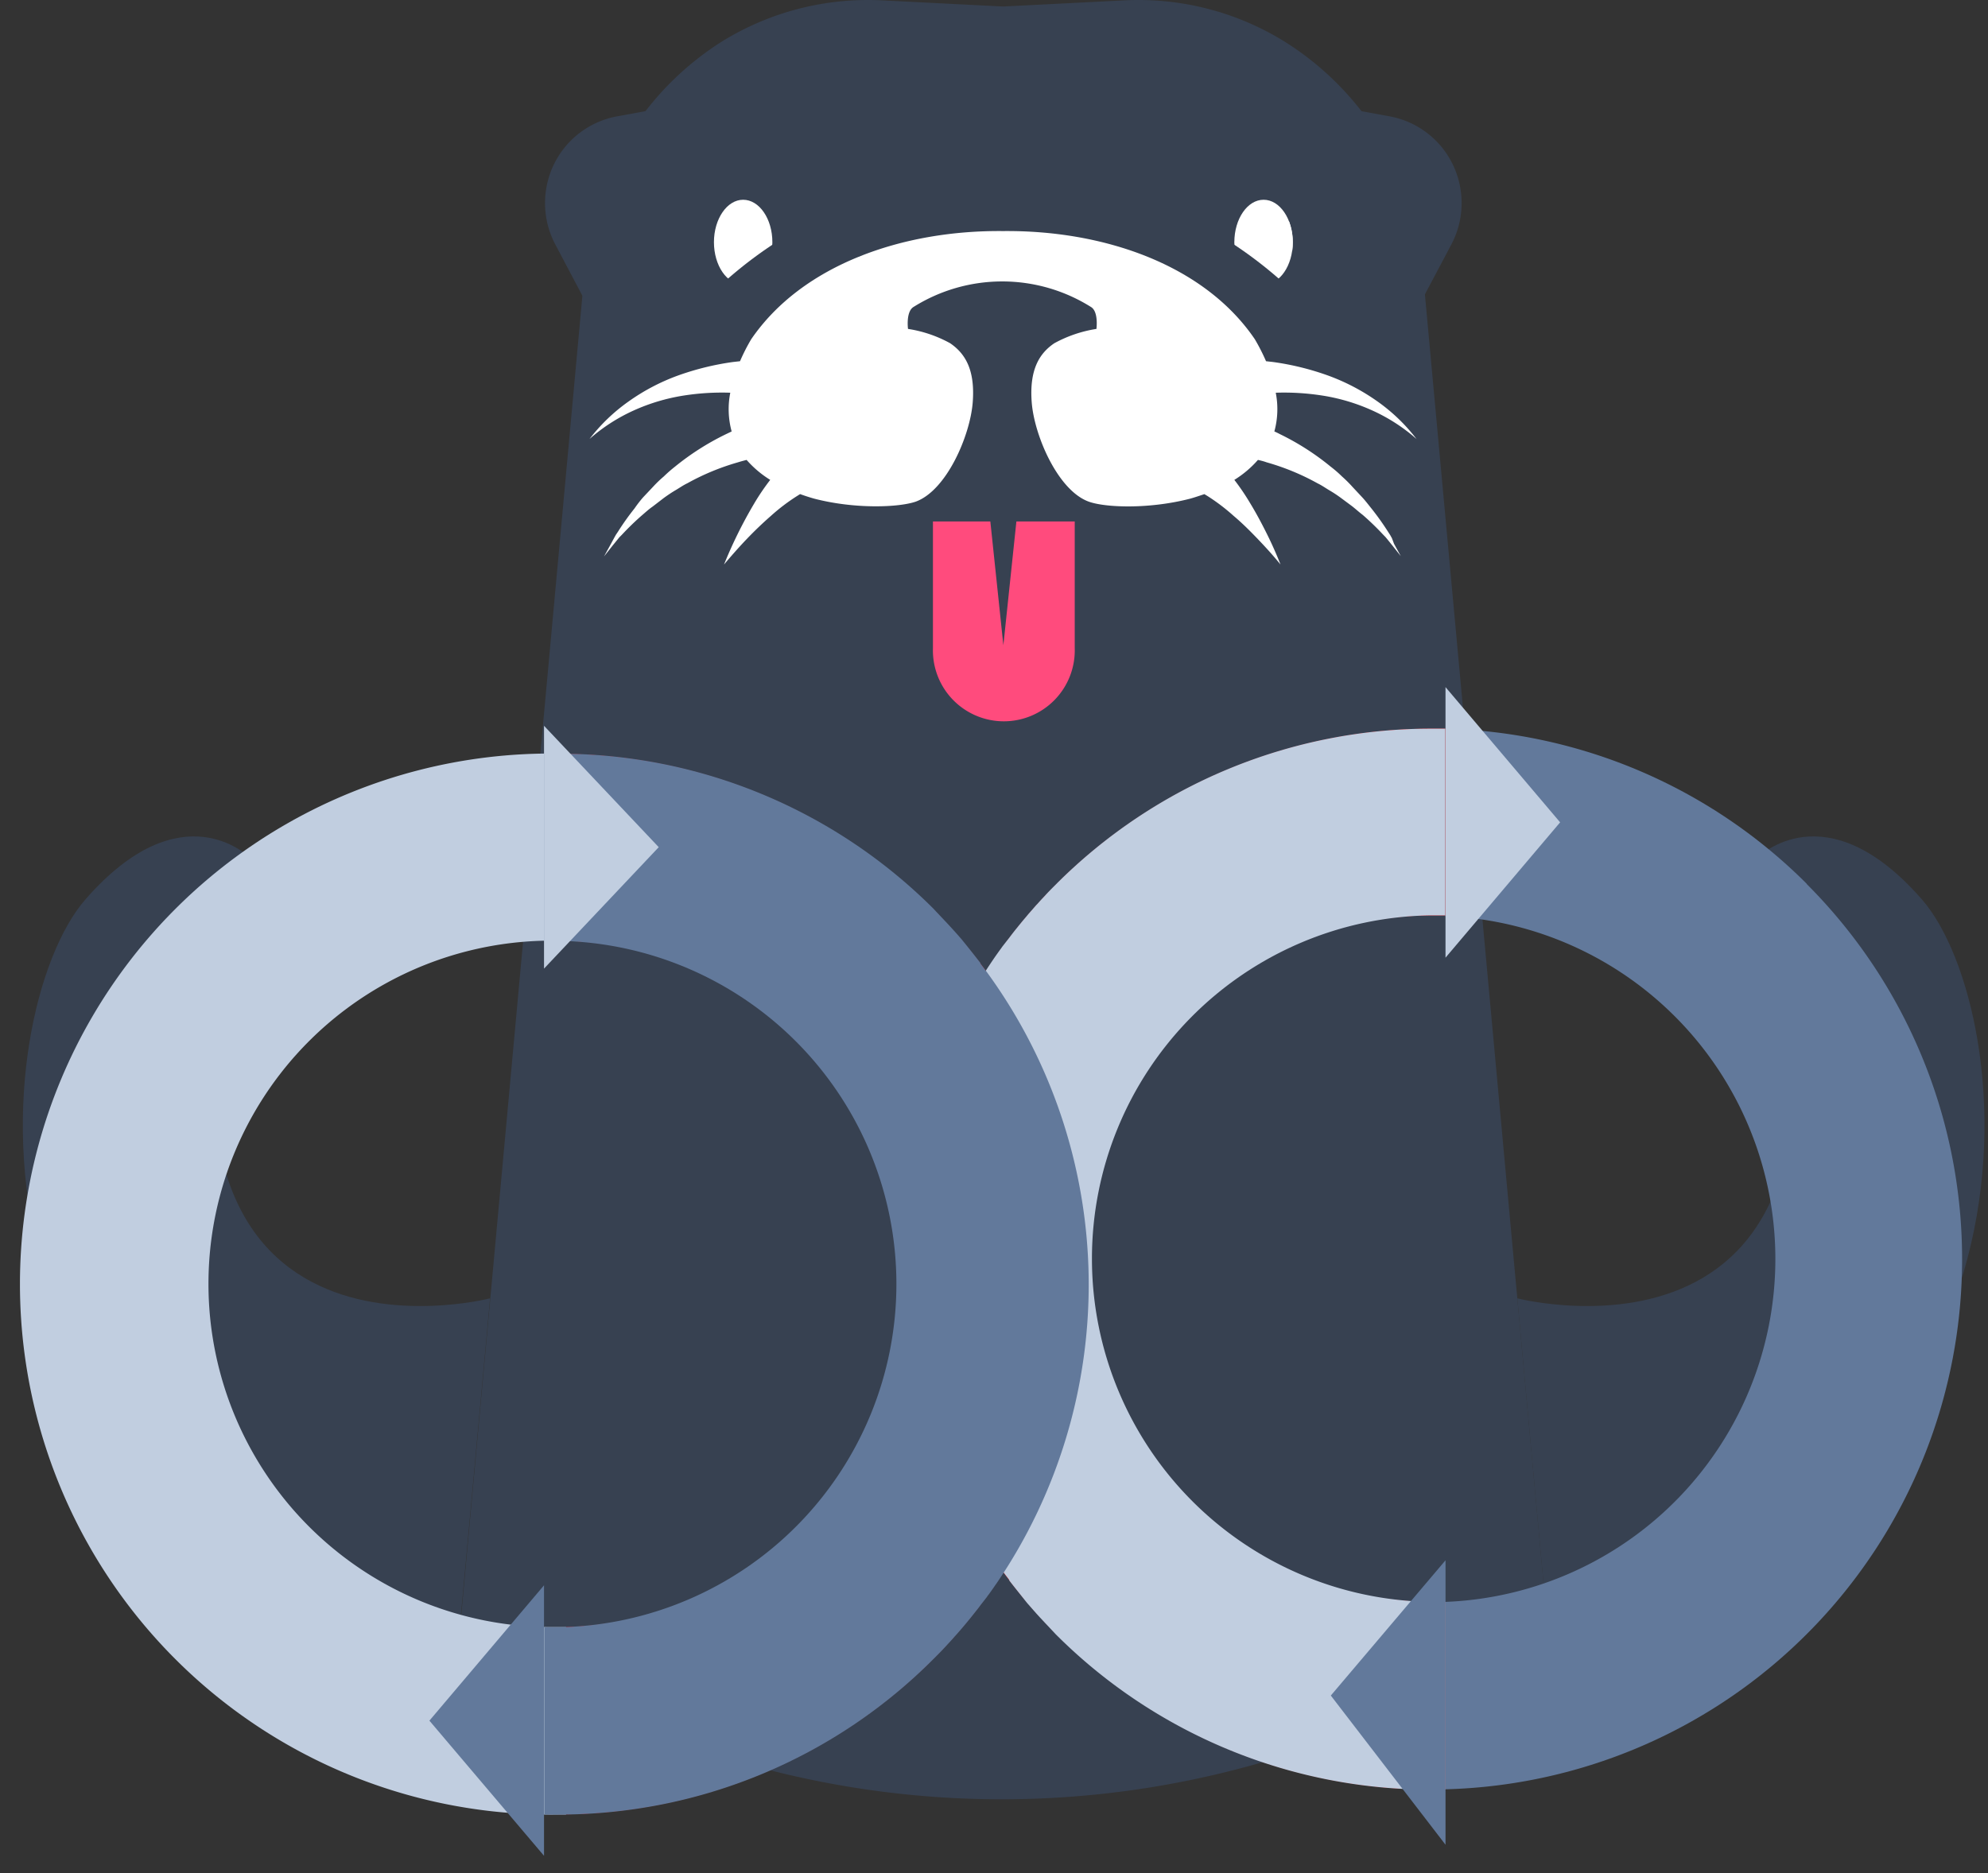 <svg width="87" height="82" fill="none" xmlns="http://www.w3.org/2000/svg"><rect width="100%" height="100%" fill="#333333" stroke="none"/><path d="M10.918 37.532s-2.964-3.001-7.186 1.847c-4.222 4.85-6.54 26.422 16.39 31.844l1.326-14.39s-17.347 4.495-10.53-19.3ZM76.928 37.532s2.964-3.001 7.186 1.847c4.221 4.85 6.54 26.422-16.39 31.844l-1.322-14.39s17.332 4.495 10.526-19.3Z" fill="#374151"/><path d="M62.222 11.411a12.958 12.958 0 0 0-6-9.587 12.13 12.13 0 0 0-7-1.809l-5.32.27-5.32-.27a12.137 12.137 0 0 0-7 1.809 12.966 12.966 0 0 0-5.954 9.587l-5.491 59.812a41.005 41.005 0 0 0 47.576-.133l-5.491-59.679Z" fill="#374151"/><path d="M32.52 8.744c.708 0 1.281.832 1.281 1.858 0 1.026-.573 1.854-1.28 1.854-.707 0-1.277-.832-1.277-1.854 0-1.022.574-1.858 1.277-1.858ZM55.298 8.744c.707 0 1.277.832 1.277 1.858 0 1.026-.57 1.854-1.277 1.854s-1.28-.832-1.28-1.854c0-1.022.573-1.858 1.28-1.858Z" fill="#fff"/><path d="M43.91 44.315c10.117 0 18.32-8.202 18.32-18.32 0-10.117-8.203-18.32-18.32-18.32-10.118 0-18.32 8.203-18.32 18.32 0 10.118 8.202 18.32 18.32 18.32ZM32.247 4.134l-5.24.958a3.846 3.846 0 0 0-3.104 3.173 3.868 3.868 0 0 0 .38 2.401l1.216 2.303 6.748-8.835ZM55.564 4.134l5.244.958a3.846 3.846 0 0 1 3.105 3.173c.135.82.001 1.663-.38 2.401l-1.22 2.303-6.749-8.835Z" fill="#374151"/><path d="M43.91 67.583a4.389 4.389 0 1 0 0-8.778 4.389 4.389 0 0 0 0 8.778ZM56.575 10.594a2.517 2.517 0 0 0-.163-.9l-2.394.9 2.534.38c.016-.126.023-.253.023-.38Z" fill="#fff"/><path d="M79.071 38.691a23.18 23.18 0 0 0-15.823-6.794v8.204a15.021 15.021 0 0 1 0 30.02v8.204A23.218 23.218 0 0 0 79.06 38.691h.011Z" fill="#62799B"/><path d="M24.773 71.223h-.38a15.025 15.025 0 1 1 0-30.046h.38v-8.19h-.38a23.224 23.224 0 0 0-23.52 23.22 23.222 23.222 0 0 0 23.52 23.22h.38v-8.204Z" fill="#C1CEE0"/><path d="M63.248 70.121h-.608a15.027 15.027 0 0 1-13.882-20.775 15.025 15.025 0 0 1 13.882-9.275h.608v-8.174h-.608a23.256 23.256 0 0 0-19.487 10.617 23.507 23.507 0 0 0-2.325-2.713 23.18 23.18 0 0 0-16.055-6.798v8.181a15.025 15.025 0 0 1 0 30.04v8.196a23.241 23.241 0 0 0 19.133-10.602c.706.962 1.485 1.87 2.33 2.713a23.181 23.181 0 0 0 16.415 6.802h.608l-.011-8.212Z" fill="red"/><path d="M62.959 78.33h.289V70.12h-.609a15.026 15.026 0 0 1 0-30.05h.609v-8.174h-.608a23.18 23.18 0 0 0-16.416 6.802c-.14.14-.281.281-.418.426l-.114.125a11.36 11.36 0 0 0-.289.315 2.017 2.017 0 0 0-.122.133l-.277.316-.11.133c-.095.11-.186.22-.278.334-.034.038-.064.08-.095.118-.098.118-.193.24-.285.361l-.075.099-.297.38-.053.076c-.107.144-.21.292-.312.437l-.03.045c-.11.164-.22.327-.327.494a23.18 23.18 0 0 0 .76 26.32l.262.345v.023c.251.327.51.646.76.961.023.027.042.053.065.076l.19.217.16.182.163.179.213.228.129.137.357.38a23.18 23.18 0 0 0 16.416 6.802h.308l.034-.012Z" fill="#C1CEE0"/><path d="M24.108 32.984h-.3v8.2h.608a15.025 15.025 0 0 1 0 30.047h-.597v8.2h.608a23.131 23.131 0 0 0 16.416-6.802c.14-.14.281-.28.418-.425l.114-.122.289-.315.121-.137c.095-.103.187-.21.278-.316l.11-.129c.095-.11.186-.224.277-.334l.095-.118.285-.36.076-.104.297-.38c0-.022.034-.049.053-.075.106-.145.209-.29.308-.438l.034-.045a23.222 23.222 0 0 0-.433-26.809l-.262-.35v-.022a52.29 52.29 0 0 0-.76-.958l-.065-.08-.19-.217-.16-.178-.163-.179-.213-.228-.129-.137c-.118-.125-.236-.247-.357-.38a23.18 23.18 0 0 0-16.416-6.801h-.342v-.008ZM63.26 68.3l-5.02 5.921 5.02 6.532V68.301Z" fill="#62799B"/><path d="m63.26 41.921 5.015-5.924-5.016-5.92V41.92ZM23.808 42.4l5.02-5.316-5.02-5.313v10.63Z" fill="#C1CEE0"/><path d="m23.808 69.395-5.016 5.925 5.016 5.916v-11.84Z" fill="#62799B"/><path d="m60.915 23.56-.076-.137-.084-.13a12.065 12.065 0 0 0-.726-1.021c-.133-.164-.258-.331-.403-.49l-.437-.468a5.682 5.682 0 0 0-.463-.46 5.153 5.153 0 0 0-.49-.425 11.227 11.227 0 0 0-2.223-1.425 3.616 3.616 0 0 0-.244-.118 3.703 3.703 0 0 0 .061-1.695c.684-.023 1.369.019 2.045.125a8.462 8.462 0 0 1 2.177.65 7.76 7.76 0 0 1 1.938 1.25 7.858 7.858 0 0 0-1.695-1.634 9.158 9.158 0 0 0-2.166-1.14 11.921 11.921 0 0 0-2.42-.596l-.304-.034a8.758 8.758 0 0 0-.49-.962c-2.216-3.264-6.62-4.78-11.02-4.735-4.386-.045-8.786 1.47-11.02 4.735-.184.31-.347.631-.49.962l-.305.034c-.825.114-1.636.314-2.42.596a9.063 9.063 0 0 0-2.163 1.14 7.879 7.879 0 0 0-1.698 1.634 7.764 7.764 0 0 1 1.938-1.25 8.51 8.51 0 0 1 2.177-.65c.676-.106 1.36-.148 2.045-.125a3.706 3.706 0 0 0 .06 1.695l-.243.117c-.799.386-1.55.865-2.238 1.425-.17.134-.332.276-.486.426a5.122 5.122 0 0 0-.464.445l-.44.467c-.141.16-.267.327-.38.49-.261.327-.504.669-.727 1.023l-.087.129-.076.136-.148.274-.297.54.38-.48.194-.238.095-.118.11-.11c.28-.3.573-.586.882-.855.156-.133.304-.27.464-.38l.494-.38c.163-.118.33-.232.505-.335.175-.102.338-.22.524-.308.7-.389 1.442-.696 2.212-.916.13-.041.262-.075.38-.106.3.341.648.636 1.034.874-.251.325-.482.665-.692 1.018a19.664 19.664 0 0 0-1.33 2.687c.32-.38.654-.76.992-1.113.338-.354.699-.7 1.064-1.019.355-.32.736-.61 1.14-.866l.133-.084c.235.084.448.152.63.202 1.794.463 3.698.38 4.428.129 1.356-.49 2.382-2.892 2.496-4.336.114-1.444-.334-2.154-.988-2.6a5.557 5.557 0 0 0-1.843-.626s-.102-.76.247-.965a7.303 7.303 0 0 1 7.752 0c.35.197.247.965.247.965-.646.1-1.27.313-1.843.627-.653.44-1.102 1.159-.988 2.6.114 1.44 1.14 3.845 2.497 4.335.73.262 2.633.334 4.43-.13.18-.049.38-.117.628-.2l.136.083a8.62 8.62 0 0 1 1.14.866c.38.32.722.662 1.064 1.019.342.357.677.726.992 1.113-.182-.46-.38-.908-.604-1.356-.224-.449-.46-.893-.726-1.33-.21-.354-.44-.694-.691-1.019a4.56 4.56 0 0 0 1.033-.874c.133.03.27.065.38.106.777.22 1.526.528 2.23.92.183.087.347.205.521.308.175.102.344.214.506.334l.486.361c.16.126.308.262.464.38.31.27.605.555.885.855l.107.11.098.118.194.24.38.479-.296-.54-.091-.243Z" fill="#fff"/><path d="m44.48 22.826-.57 5.419-.57-5.419h-2.512v5.548a3.104 3.104 0 1 0 6.205 0v-5.548H44.48Z" fill="#FF4B7D"/></svg>